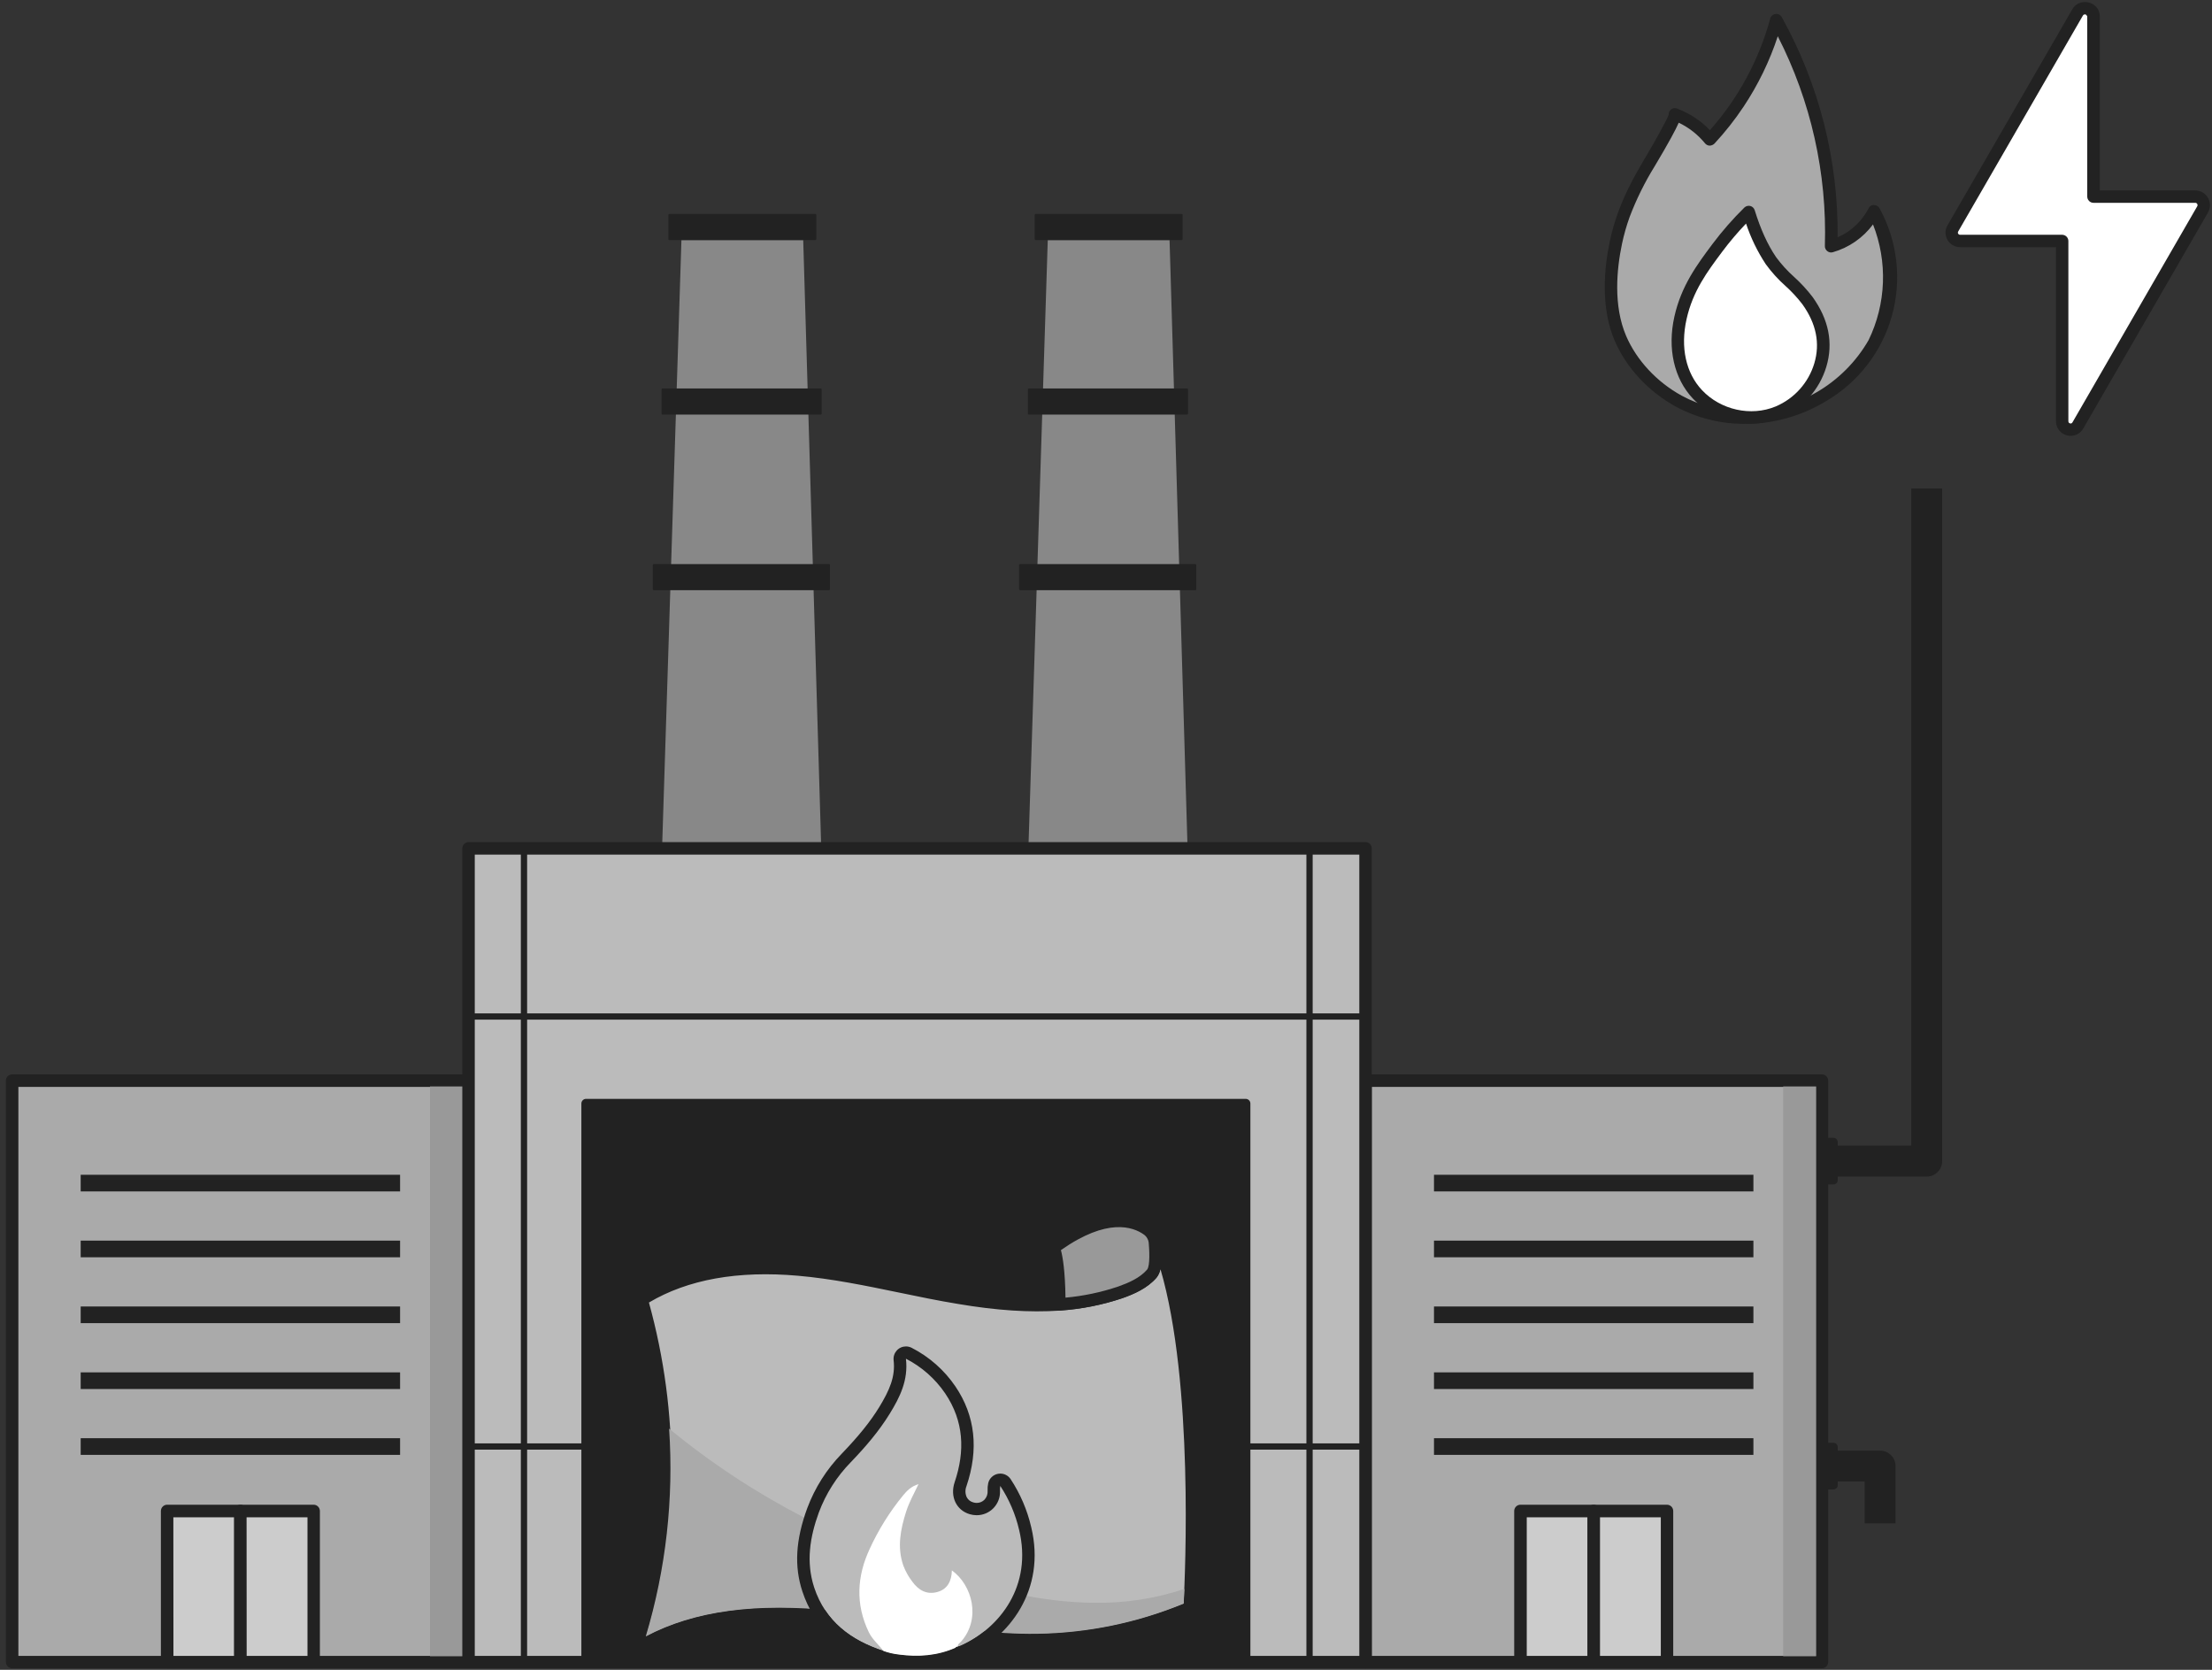 <svg width="159" height="120" viewBox="0 0 159 120" fill="none" xmlns="http://www.w3.org/2000/svg">
<rect x="0" y="0" width="159" height="120" fill="#333333" stroke="none"/>
<g clip-path="url(#clip0_2645_11803)">
<path d="M135.144 104.249H132.097V103.985C132.096 103.906 132.063 103.83 132.007 103.774C131.951 103.718 131.876 103.686 131.797 103.684H131.401C131.322 103.686 131.247 103.718 131.191 103.774C131.135 103.83 131.102 103.906 131.1 103.985V106.737C131.102 106.816 131.135 106.891 131.191 106.947C131.247 107.003 131.322 107.036 131.401 107.037H131.797C131.876 107.036 131.951 107.003 132.007 106.947C132.063 106.891 132.096 106.816 132.097 106.737V106.466H134.033V109.474H136.254V105.362C136.254 105.216 136.225 105.072 136.17 104.937C136.114 104.802 136.032 104.679 135.929 104.576C135.826 104.473 135.704 104.391 135.569 104.335C135.434 104.279 135.29 104.25 135.144 104.249Z" fill="#222222"/>
<path d="M137.383 35.101V82.334H132.097V82.067C132.096 81.988 132.063 81.913 132.007 81.857C131.951 81.801 131.876 81.769 131.797 81.767H131.401C131.322 81.769 131.247 81.801 131.191 81.857C131.135 81.913 131.102 81.988 131.1 82.067V84.819C131.102 84.899 131.135 84.974 131.191 85.03C131.247 85.086 131.322 85.118 131.401 85.12H131.797C131.876 85.118 131.951 85.086 132.007 85.03C132.063 84.974 132.096 84.899 132.097 84.819V84.555H138.491C138.637 84.555 138.782 84.526 138.917 84.47C139.052 84.414 139.174 84.332 139.277 84.229C139.38 84.126 139.462 84.004 139.518 83.869C139.574 83.734 139.603 83.589 139.603 83.443V35.101H137.383Z" fill="#222222"/>
<path d="M158.323 15.037L149.356 30.562C149.303 30.657 149.225 30.734 149.13 30.788C149.036 30.84 148.929 30.867 148.821 30.863C148.742 30.862 148.663 30.845 148.591 30.814C148.518 30.782 148.453 30.737 148.397 30.68C148.342 30.623 148.299 30.556 148.27 30.482C148.241 30.409 148.227 30.33 148.228 30.251V17.319H140.906C140.8 17.321 140.694 17.295 140.601 17.244C140.507 17.192 140.429 17.116 140.375 17.024C140.32 16.932 140.291 16.828 140.29 16.721C140.29 16.614 140.318 16.509 140.371 16.416L149.338 0.902C149.385 0.811 149.456 0.735 149.544 0.682C149.631 0.629 149.732 0.601 149.834 0.601C149.917 0.595 149.999 0.605 150.078 0.631C150.156 0.658 150.228 0.7 150.289 0.756C150.35 0.812 150.399 0.879 150.433 0.954C150.466 1.03 150.484 1.111 150.485 1.194V14.138H157.788C157.892 14.14 157.995 14.168 158.086 14.221C158.177 14.274 158.252 14.348 158.306 14.439C158.36 14.529 158.389 14.631 158.392 14.736C158.395 14.841 158.371 14.944 158.323 15.037Z" fill="white"/>
<path d="M148.822 31.32C148.545 31.317 148.281 31.204 148.087 31.007C147.892 30.81 147.783 30.544 147.783 30.268V17.764H140.906C140.72 17.766 140.537 17.718 140.376 17.626C140.214 17.534 140.08 17.401 139.986 17.241C139.894 17.082 139.845 16.902 139.845 16.719C139.845 16.536 139.894 16.357 139.986 16.198L148.955 0.674C149.047 0.507 149.184 0.369 149.35 0.276C149.515 0.182 149.704 0.136 149.894 0.143C150.162 0.146 150.419 0.249 150.615 0.433C150.717 0.529 150.798 0.646 150.853 0.775C150.908 0.905 150.935 1.044 150.933 1.185V13.684H157.791C157.976 13.684 158.159 13.733 158.319 13.825C158.48 13.918 158.614 14.051 158.708 14.211C158.801 14.372 158.851 14.554 158.852 14.739C158.853 14.925 158.805 15.108 158.714 15.269L149.747 30.794C149.655 30.957 149.521 31.093 149.358 31.186C149.195 31.278 149.01 31.325 148.822 31.32ZM149.875 1.034C149.827 1.045 149.771 1.034 149.724 1.111L140.753 16.642C140.74 16.665 140.733 16.691 140.733 16.717C140.733 16.744 140.74 16.77 140.753 16.792C140.768 16.819 140.79 16.84 140.817 16.854C140.843 16.868 140.873 16.874 140.903 16.872H148.225C148.345 16.872 148.46 16.92 148.544 17.004C148.629 17.089 148.676 17.203 148.676 17.323V30.266C148.676 30.371 148.735 30.427 148.851 30.436C148.875 30.433 148.898 30.425 148.918 30.412C148.938 30.398 148.955 30.38 148.967 30.359L157.938 14.825C157.953 14.8 157.961 14.772 157.961 14.743C157.961 14.714 157.953 14.685 157.938 14.66C157.925 14.632 157.903 14.609 157.876 14.594C157.849 14.579 157.818 14.573 157.788 14.576H150.484C150.364 14.576 150.249 14.528 150.165 14.444C150.08 14.359 150.033 14.244 150.033 14.125V1.182C149.971 1.053 149.92 1.034 149.872 1.034H149.875Z" fill="#222222"/>
<path d="M125.291 30.013C123.676 30.003 122.087 29.595 120.667 28.824C118.863 27.831 117.305 26.232 116.482 24.326C115.573 22.221 115.687 19.634 116.151 17.428C116.294 16.751 116.484 16.085 116.72 15.434C117.216 14.137 117.833 12.89 118.563 11.708C118.703 11.474 120.585 8.29 120.395 8.219C121.379 8.587 122.246 9.21 122.909 10.024C123.668 9.212 124.358 8.339 124.973 7.413C126.187 5.582 127.1 3.568 127.679 1.448C130.438 6.409 131.801 12.024 131.625 17.698C132.131 17.553 132.611 17.33 133.048 17.036C133.742 16.563 134.31 15.927 134.702 15.183C135.5 16.764 135.874 18.524 135.787 20.293C135.7 22.061 135.156 23.777 134.207 25.272C133.258 26.767 131.937 27.989 130.374 28.821C128.811 29.652 127.058 30.063 125.288 30.013H125.291Z" fill="#AAAAAA"/>
<path d="M125.422 30.459H125.287C123.598 30.448 121.937 30.021 120.452 29.216C118.497 28.147 116.906 26.43 116.073 24.504C115.037 22.098 115.306 19.28 115.715 17.335C115.862 16.638 116.058 15.952 116.302 15.283C116.723 14.12 117.302 12.947 118.176 11.48C118.827 10.389 119.791 8.68 119.945 8.249C119.941 8.185 119.95 8.121 119.974 8.062C119.994 8.006 120.025 7.956 120.065 7.913C120.105 7.869 120.153 7.835 120.206 7.81C120.26 7.786 120.318 7.773 120.377 7.771C120.435 7.77 120.494 7.78 120.548 7.801C121.078 8 121.578 8.268 122.037 8.598C122.351 8.823 122.644 9.077 122.909 9.358C124.955 7.052 126.439 4.305 127.246 1.331C127.27 1.245 127.319 1.169 127.386 1.112C127.453 1.054 127.536 1.017 127.624 1.006C127.713 0.993 127.804 1.008 127.885 1.049C127.966 1.089 128.032 1.154 128.075 1.233C130.764 6.07 132.147 11.524 132.088 17.058C132.338 16.949 132.577 16.818 132.804 16.668C133.44 16.235 133.96 15.654 134.318 14.974C134.35 14.896 134.406 14.83 134.479 14.787C134.551 14.745 134.636 14.727 134.72 14.737C134.802 14.739 134.883 14.763 134.952 14.807C135.021 14.852 135.077 14.914 135.114 14.988C136.398 17.344 136.712 20.108 135.992 22.692C135.271 25.276 133.571 27.478 131.254 28.83C129.497 29.9 127.479 30.464 125.422 30.459ZM120.669 8.819C120.442 9.335 119.955 10.246 118.947 11.935C118.23 13.091 117.626 14.313 117.142 15.585C116.914 16.216 116.73 16.863 116.591 17.52C116.209 19.338 115.952 21.964 116.891 24.15C117.643 25.896 119.1 27.459 120.879 28.433C122.235 29.168 123.751 29.558 125.293 29.567C125.311 29.567 125.377 29.567 125.421 29.567C127.224 29.573 128.998 29.101 130.56 28.2C132.123 27.299 133.419 26.001 134.318 24.438C134.942 23.149 135.291 21.746 135.346 20.316C135.4 18.885 135.157 17.459 134.633 16.128C133.916 17.093 132.901 17.795 131.745 18.126C131.677 18.147 131.605 18.15 131.535 18.136C131.466 18.122 131.4 18.09 131.345 18.045C131.29 18.002 131.245 17.947 131.215 17.883C131.185 17.82 131.17 17.75 131.173 17.68C131.334 12.45 130.17 7.264 127.788 2.606C127.202 4.392 126.377 6.09 125.336 7.656C124.708 8.6 124.004 9.493 123.231 10.325C123.139 10.412 123.017 10.463 122.89 10.466C122.826 10.464 122.764 10.448 122.707 10.419C122.65 10.391 122.599 10.351 122.559 10.302C122.045 9.672 121.398 9.164 120.663 8.815L120.669 8.819Z" fill="#222222"/>
<path d="M127.803 29.624C125.848 30.436 123.469 29.887 122.019 28.347C120.619 26.863 120.365 24.77 120.794 22.842C121.26 20.764 122.31 19.331 123.443 17.813C124.129 16.898 124.883 16.036 125.699 15.234C126.079 16.458 126.573 17.671 127.297 18.734C128.022 19.797 129.162 20.538 129.925 21.603C130.929 22.998 131.347 24.556 130.846 26.237C130.621 26.987 130.234 27.678 129.712 28.261C129.19 28.845 128.547 29.306 127.827 29.613L127.803 29.624Z" fill="white"/>
<path d="M125.893 30.441C125.108 30.441 124.332 30.283 123.61 29.976C122.888 29.669 122.236 29.219 121.693 28.652C120.328 27.203 119.84 25.044 120.358 22.743C120.854 20.532 121.989 19.013 123.087 17.544C123.787 16.611 124.556 15.732 125.388 14.914C125.443 14.862 125.511 14.824 125.585 14.804C125.658 14.785 125.736 14.784 125.81 14.801C125.884 14.82 125.952 14.858 126.008 14.911C126.063 14.963 126.105 15.029 126.128 15.102C126.556 16.487 127.06 17.592 127.669 18.484C128.049 18.998 128.48 19.471 128.956 19.896C129.444 20.336 129.89 20.82 130.288 21.341C131.454 22.961 131.792 24.649 131.275 26.365C131.03 27.177 130.61 27.926 130.044 28.558C129.479 29.19 128.781 29.691 128.001 30.024L127.973 30.035C127.313 30.305 126.606 30.444 125.893 30.441ZM125.507 16.066C124.898 16.701 124.328 17.373 123.801 18.078C122.711 19.537 121.682 20.914 121.23 22.938C120.777 24.962 121.183 26.809 122.343 28.039C123.687 29.466 125.861 29.946 127.631 29.212L127.657 29.201C128.314 28.919 128.902 28.497 129.378 27.963C129.854 27.429 130.208 26.798 130.413 26.113C130.842 24.678 130.555 23.256 129.558 21.866C129.191 21.388 128.781 20.945 128.334 20.543C127.81 20.076 127.338 19.555 126.926 18.988C126.327 18.08 125.85 17.098 125.507 16.066Z" fill="#222222"/>
<path d="M48.982 17.252L47.556 62.057H59.063L57.736 17.252H48.982Z" fill="#888888"/>
<path d="M58.607 15.376H48.111C48.074 15.376 48.043 15.406 48.043 15.443V17.185C48.043 17.222 48.074 17.252 48.111 17.252H58.607C58.645 17.252 58.675 17.222 58.675 17.185V15.443C58.675 15.406 58.645 15.376 58.607 15.376Z" fill="#222222"/>
<path d="M58.995 27.916H47.624C47.586 27.916 47.556 27.946 47.556 27.983V29.725C47.556 29.762 47.586 29.793 47.624 29.793H58.995C59.032 29.793 59.063 29.762 59.063 29.725V27.983C59.063 27.946 59.032 27.916 58.995 27.916Z" fill="#222222"/>
<path d="M59.589 40.537H46.989C46.952 40.537 46.922 40.567 46.922 40.604V42.346C46.922 42.383 46.952 42.413 46.989 42.413H59.589C59.627 42.413 59.657 42.383 59.657 42.346V40.604C59.657 40.567 59.627 40.537 59.589 40.537Z" fill="#222222"/>
<path d="M75.314 17.252L73.888 62.057H85.395L84.069 17.252H75.314Z" fill="#888888"/>
<path d="M84.939 15.376H74.443C74.406 15.376 74.376 15.406 74.376 15.443V17.185C74.376 17.222 74.406 17.252 74.443 17.252H84.939C84.977 17.252 85.007 17.222 85.007 17.185V15.443C85.007 15.406 84.977 15.376 84.939 15.376Z" fill="#222222"/>
<path d="M85.327 27.916H73.956C73.919 27.916 73.888 27.946 73.888 27.983V29.725C73.888 29.762 73.919 29.793 73.956 29.793H85.327C85.365 29.793 85.395 29.762 85.395 29.725V27.983C85.395 27.946 85.365 27.916 85.327 27.916Z" fill="#222222"/>
<path d="M85.921 40.537H73.322C73.284 40.537 73.254 40.567 73.254 40.604V42.346C73.254 42.383 73.284 42.413 73.322 42.413H85.921C85.959 42.413 85.989 42.383 85.989 42.346V40.604C85.989 40.567 85.959 40.537 85.921 40.537Z" fill="#222222"/>
<path d="M33.681 77.662H0.875V119.445H33.681V77.662Z" fill="#AAAAAA"/>
<path d="M33.682 119.89H0.875C0.755 119.89 0.64 119.843 0.556 119.758C0.471 119.673 0.424 119.559 0.424 119.439V77.662C0.424 77.542 0.471 77.427 0.556 77.343C0.64 77.258 0.755 77.21 0.875 77.21H33.682C33.802 77.21 33.917 77.258 34.001 77.343C34.086 77.427 34.133 77.542 34.133 77.662V119.445C34.132 119.564 34.084 119.677 33.999 119.76C33.915 119.843 33.801 119.89 33.682 119.89ZM1.321 118.998H33.236V78.108H1.321V118.998Z" fill="#222222"/>
<path d="M130.959 77.662H98.153V119.445H130.959V77.662Z" fill="#AAAAAA"/>
<path d="M130.96 119.89H98.153C98.033 119.89 97.918 119.843 97.834 119.758C97.749 119.673 97.702 119.559 97.702 119.439V77.662C97.702 77.542 97.749 77.427 97.834 77.343C97.918 77.258 98.033 77.21 98.153 77.21H130.96C131.08 77.21 131.195 77.258 131.279 77.343C131.364 77.427 131.412 77.542 131.412 77.662V119.445C131.41 119.564 131.362 119.677 131.277 119.76C131.193 119.843 131.079 119.89 130.96 119.89ZM98.6 118.998H130.514V78.108H98.6V118.998Z" fill="#222222"/>
<path d="M33.275 78.077H30.908V119.023H33.275V78.077Z" fill="#999999"/>
<path d="M130.544 78.077H128.177V119.023H130.544V78.077Z" fill="#999999"/>
<path d="M28.759 84.424H5.8V85.621H28.759V84.424Z" fill="#222222"/>
<path d="M28.759 89.156H5.8V90.353H28.759V89.156Z" fill="#222222"/>
<path d="M28.759 93.89H5.8V95.087H28.759V93.89Z" fill="#222222"/>
<path d="M28.759 98.624H5.8V99.821H28.759V98.624Z" fill="#222222"/>
<path d="M28.759 103.356H5.8V104.553H28.759V103.356Z" fill="#222222"/>
<path d="M126.036 84.424H103.076V85.621H126.036V84.424Z" fill="#222222"/>
<path d="M126.036 89.156H103.076V90.353H126.036V89.156Z" fill="#222222"/>
<path d="M126.036 93.89H103.076V95.087H126.036V93.89Z" fill="#222222"/>
<path d="M126.036 98.624H103.076V99.821H126.036V98.624Z" fill="#222222"/>
<path d="M126.036 103.356H103.076V104.553H126.036V103.356Z" fill="#222222"/>
<path d="M17.278 108.591H12.015V119.445H17.278V108.591Z" fill="#CCCCCC"/>
<path d="M17.279 119.89H12.016C11.896 119.89 11.782 119.843 11.697 119.758C11.613 119.673 11.565 119.559 11.565 119.439V108.586C11.565 108.467 11.613 108.352 11.697 108.267C11.782 108.183 11.896 108.135 12.016 108.135H17.279C17.399 108.135 17.514 108.183 17.598 108.267C17.683 108.352 17.73 108.467 17.73 108.586V119.439C17.73 119.559 17.683 119.673 17.598 119.758C17.514 119.843 17.399 119.89 17.279 119.89ZM12.467 118.998H16.839V109.038H12.461L12.467 118.998Z" fill="#222222"/>
<path d="M22.543 108.591H17.279V119.445H22.543V108.591Z" fill="#CCCCCC"/>
<path d="M22.543 119.89H17.279C17.16 119.89 17.045 119.843 16.96 119.758C16.876 119.673 16.828 119.559 16.828 119.439V108.586C16.828 108.467 16.876 108.352 16.96 108.267C17.045 108.183 17.16 108.135 17.279 108.135H22.543C22.662 108.135 22.777 108.183 22.861 108.267C22.946 108.352 22.994 108.467 22.994 108.586V119.439C22.994 119.559 22.946 119.673 22.861 119.758C22.777 119.843 22.662 119.89 22.543 119.89ZM17.73 118.998H22.102V109.038H17.724L17.73 118.998Z" fill="#222222"/>
<path d="M114.556 108.591H109.293V119.445H114.556V108.591Z" fill="#CCCCCC"/>
<path d="M114.556 119.89H109.293C109.173 119.89 109.058 119.843 108.974 119.758C108.889 119.673 108.842 119.559 108.842 119.439V108.586C108.842 108.467 108.889 108.352 108.974 108.267C109.058 108.183 109.173 108.135 109.293 108.135H114.556C114.676 108.135 114.79 108.183 114.875 108.267C114.96 108.352 115.007 108.467 115.007 108.586V119.439C115.007 119.559 114.96 119.673 114.875 119.758C114.79 119.843 114.676 119.89 114.556 119.89ZM109.744 118.998H114.117V109.038H109.744V118.998Z" fill="#222222"/>
<path d="M119.819 108.591H114.556V119.445H119.819V108.591Z" fill="#CCCCCC"/>
<path d="M119.821 119.89H114.557C114.438 119.89 114.323 119.843 114.238 119.758C114.154 119.673 114.106 119.559 114.106 119.439V108.586C114.106 108.467 114.154 108.352 114.238 108.267C114.323 108.183 114.438 108.135 114.557 108.135H119.821C119.94 108.135 120.055 108.183 120.14 108.267C120.224 108.352 120.272 108.467 120.272 108.586V119.439C120.272 119.559 120.224 119.673 120.14 119.758C120.055 119.843 119.94 119.89 119.821 119.89ZM115.009 118.998H119.38V109.038H115.009V118.998Z" fill="#222222"/>
<path d="M98.153 60.968H33.682V119.445H98.153V60.968Z" fill="#BBBBBB"/>
<path d="M98.153 119.89H33.682C33.563 119.89 33.448 119.842 33.363 119.758C33.279 119.673 33.231 119.559 33.231 119.439V60.968C33.231 60.849 33.279 60.734 33.363 60.649C33.448 60.565 33.563 60.517 33.682 60.517H98.153C98.272 60.517 98.387 60.565 98.472 60.649C98.556 60.734 98.604 60.849 98.604 60.968V119.445C98.602 119.564 98.554 119.677 98.47 119.76C98.385 119.843 98.272 119.89 98.153 119.89ZM34.127 118.998H97.708V61.415H34.127V118.998Z" fill="#222222"/>
<path d="M37.661 119.667C37.602 119.667 37.546 119.644 37.504 119.602C37.462 119.561 37.439 119.504 37.439 119.445V60.968C37.439 60.908 37.463 60.851 37.505 60.809C37.547 60.766 37.605 60.743 37.664 60.743C37.724 60.743 37.782 60.766 37.824 60.809C37.866 60.851 37.89 60.908 37.89 60.968V119.445C37.89 119.475 37.884 119.504 37.873 119.532C37.861 119.559 37.844 119.584 37.823 119.604C37.801 119.625 37.776 119.641 37.748 119.652C37.721 119.663 37.691 119.668 37.661 119.667Z" fill="#222222"/>
<path d="M98.153 73.277H33.682C33.622 73.277 33.565 73.253 33.523 73.21C33.48 73.168 33.457 73.111 33.457 73.051C33.457 72.991 33.48 72.934 33.523 72.891C33.565 72.849 33.622 72.825 33.682 72.825H98.153C98.213 72.825 98.27 72.849 98.312 72.891C98.355 72.934 98.379 72.991 98.379 73.051C98.379 73.111 98.355 73.168 98.312 73.21C98.27 73.253 98.213 73.277 98.153 73.277Z" fill="#222222"/>
<path d="M98.153 104.177H33.682C33.622 104.177 33.565 104.154 33.523 104.111C33.48 104.069 33.457 104.012 33.457 103.952C33.457 103.892 33.48 103.835 33.523 103.792C33.565 103.75 33.622 103.726 33.682 103.726H98.153C98.213 103.726 98.27 103.75 98.312 103.792C98.355 103.835 98.379 103.892 98.379 103.952C98.379 104.012 98.355 104.069 98.312 104.111C98.27 104.154 98.213 104.177 98.153 104.177Z" fill="#222222"/>
<path d="M94.127 119.667C94.068 119.667 94.012 119.644 93.97 119.602C93.928 119.561 93.905 119.504 93.905 119.445V60.968C93.905 60.908 93.929 60.851 93.971 60.809C94.013 60.766 94.071 60.743 94.13 60.743C94.19 60.743 94.248 60.766 94.29 60.809C94.332 60.851 94.356 60.908 94.356 60.968V119.445C94.356 119.475 94.35 119.504 94.338 119.532C94.327 119.559 94.31 119.584 94.289 119.604C94.267 119.625 94.242 119.641 94.215 119.652C94.187 119.663 94.157 119.668 94.127 119.667Z" fill="#222222"/>
<path d="M42.126 78.968H89.541C89.631 78.968 89.717 79.004 89.78 79.067C89.844 79.131 89.879 79.217 89.879 79.307V119.446H41.789V79.305C41.79 79.216 41.825 79.13 41.888 79.067C41.951 79.004 42.037 78.969 42.126 78.968Z" fill="#222222"/>
<path d="M85.51 115.529C82.056 116.994 78.351 117.775 74.6 117.83C69.684 117.893 64.866 116.704 59.971 116.176C55.076 115.648 49.87 115.893 45.705 118.507C48.412 110.332 48.472 101.664 46.124 93.404C49.419 91.323 53.528 90.894 57.403 91.243C61.278 91.592 65.084 92.636 68.941 93.272C71.311 93.672 73.753 93.903 76.141 93.744C77.633 93.644 79.106 93.353 80.525 92.878C81.359 92.577 82.212 92.201 82.795 91.525C83.293 90.923 82.909 88.846 83.012 88.848L83.045 88.882C83.061 88.899 83.078 88.95 83.112 89.001C86.648 97.419 85.51 115.529 85.51 115.529Z" fill="#BBBBBB"/>
<path d="M45.705 118.947C45.605 118.948 45.508 118.914 45.43 118.851C45.357 118.795 45.304 118.718 45.277 118.631C45.25 118.543 45.251 118.449 45.279 118.362C47.908 110.413 48.051 101.821 45.693 93.52C45.666 93.427 45.671 93.329 45.706 93.239C45.74 93.149 45.803 93.073 45.885 93.022C48.893 91.125 52.773 90.376 57.445 90.792C59.925 91.004 62.391 91.516 64.776 92.009C66.164 92.296 67.598 92.592 69.016 92.825C71.696 93.276 74.019 93.427 76.114 93.295C77.566 93.197 79 92.913 80.38 92.451C81.109 92.192 81.927 91.849 82.458 91.231C82.685 90.956 82.6 89.747 82.573 89.35C82.537 88.872 82.526 88.711 82.684 88.546C82.723 88.495 82.774 88.454 82.833 88.429C82.892 88.404 82.957 88.395 83.021 88.403C83.08 88.403 83.139 88.416 83.193 88.44C83.247 88.463 83.296 88.498 83.337 88.541C83.388 88.601 83.434 88.665 83.473 88.734C87.057 97.245 86.001 114.812 85.955 115.555C85.949 115.637 85.92 115.716 85.873 115.784C85.825 115.851 85.76 115.904 85.684 115.937C82.175 117.42 78.414 118.213 74.606 118.274C71.349 118.32 68.105 117.809 64.967 117.32C63.312 117.061 61.607 116.795 59.922 116.615C53.943 115.983 49.37 116.728 45.937 118.88C45.867 118.923 45.787 118.946 45.705 118.947ZM46.645 93.603C48.851 101.597 48.789 109.843 46.473 117.546C49.944 115.731 54.392 115.14 60.018 115.726C61.724 115.911 63.443 116.177 65.105 116.439C68.207 116.923 71.4 117.421 74.594 117.38C78.194 117.323 81.751 116.592 85.081 115.224C85.192 113.119 85.807 99.374 83.416 91.209C83.371 91.428 83.277 91.633 83.141 91.81C82.467 92.588 81.519 92.997 80.678 93.295C79.223 93.784 77.712 94.083 76.18 94.185C74.009 94.335 71.619 94.173 68.87 93.708C67.437 93.474 65.994 93.173 64.597 92.884C62.237 92.397 59.797 91.892 57.367 91.681C53.048 91.299 49.442 91.943 46.645 93.606V93.603Z" fill="#222222"/>
<path d="M82.798 91.528C82.215 92.198 81.362 92.58 80.528 92.881C79.109 93.356 77.636 93.647 76.144 93.747C76.144 90.459 75.732 89.674 75.732 89.674C80.622 86.084 82.764 88.532 83.015 88.857C82.912 88.85 83.296 90.923 82.798 91.528Z" fill="#999999"/>
<path d="M76.144 94.188C76.024 94.188 75.91 94.14 75.825 94.056C75.74 93.971 75.693 93.856 75.693 93.737C75.693 90.693 75.331 89.869 75.328 89.86C75.283 89.766 75.272 89.659 75.296 89.558C75.321 89.457 75.38 89.368 75.463 89.305C80.706 85.449 83.103 88.242 83.362 88.573C83.405 88.629 83.435 88.695 83.448 88.764C83.461 88.834 83.457 88.906 83.437 88.974C83.437 89.045 83.448 89.153 83.457 89.284C83.528 90.276 83.561 91.29 83.135 91.806C83.135 91.806 83.135 91.806 83.135 91.815C82.467 92.583 81.519 92.992 80.678 93.29C79.223 93.779 77.712 94.078 76.18 94.18C76.168 94.184 76.156 94.187 76.144 94.188ZM76.26 89.839C76.388 90.319 76.561 91.322 76.588 93.254C77.879 93.138 79.153 92.87 80.382 92.454C81.108 92.195 81.924 91.852 82.455 91.239C82.687 90.949 82.606 89.749 82.574 89.353C82.566 89.23 82.531 89.109 82.472 89.001C82.412 88.892 82.33 88.798 82.23 88.725C81.443 88.161 79.588 87.498 76.26 89.839Z" fill="#222222"/>
<path d="M85.135 114.188C85.112 114.661 85.091 115.018 85.088 115.24C81.748 116.62 78.176 117.356 74.562 117.41C71.376 117.46 68.177 116.949 65.079 116.472C63.425 116.216 61.694 115.943 59.984 115.755C54.345 115.165 49.897 115.755 46.418 117.601C47.868 112.764 48.437 107.706 48.096 102.667C51.072 105.116 54.298 107.243 57.72 109.015C61.334 110.868 65.114 112.378 69.01 113.526C72.66 114.601 75.639 115.126 78.401 115.18H78.588C80.811 115.227 83.025 114.891 85.135 114.188Z" fill="#AAAAAA"/>
<path d="M73.255 109.946C72.994 108.821 72.536 107.752 71.902 106.788C71.88 106.912 71.874 107.038 71.884 107.164C71.892 107.43 71.837 107.694 71.723 107.935C71.609 108.176 71.44 108.386 71.228 108.549C71.017 108.711 70.77 108.821 70.508 108.869C70.246 108.917 69.977 108.902 69.721 108.825C68.742 108.547 68.273 107.552 68.622 106.522C69.374 104.289 69.296 102.138 67.939 100.135C67.223 99.083 66.254 98.228 65.121 97.648C65.297 99.167 64.691 100.397 63.964 101.58C63.175 102.861 62.198 103.986 61.159 105.075C60.15 106.105 59.368 107.334 58.863 108.684C58.215 110.448 57.92 112.254 58.526 114.084C59.33 116.516 61.154 117.877 63.503 118.643C63.867 118.772 64.246 118.858 64.63 118.899C66.018 119.083 67.373 118.983 68.67 118.413C68.687 118.384 68.712 118.36 68.742 118.346C68.773 118.332 68.807 118.328 68.84 118.334C68.91 118.319 68.978 118.299 69.045 118.274C71.921 116.992 74.219 113.932 73.255 109.946Z" fill="#BBBBBB"/>
<path d="M65.12 97.644C66.252 98.224 67.221 99.079 67.938 100.131C69.291 102.134 69.376 104.284 68.621 106.517C68.272 107.547 68.741 108.543 69.72 108.821C69.878 108.866 70.041 108.89 70.206 108.89C70.43 108.89 70.653 108.845 70.86 108.758C71.067 108.67 71.254 108.542 71.411 108.38C71.567 108.219 71.689 108.027 71.77 107.818C71.852 107.608 71.889 107.384 71.882 107.159C71.873 107.034 71.879 106.907 71.9 106.783C72.534 107.748 72.993 108.817 73.254 109.941C74.218 113.928 71.92 116.982 69.043 118.277C68.977 118.302 68.908 118.322 68.839 118.337H68.828C68.796 118.331 68.764 118.336 68.735 118.35C68.707 118.365 68.683 118.388 68.669 118.416C67.779 118.802 66.818 118.996 65.848 118.986C65.44 118.985 65.032 118.957 64.628 118.902C64.244 118.861 63.866 118.776 63.502 118.647C61.153 117.88 59.329 116.519 58.524 114.087C57.923 112.257 58.213 110.451 58.861 108.687C59.366 107.337 60.149 106.108 61.157 105.078C62.197 103.997 63.174 102.865 63.962 101.583C64.69 100.4 65.296 99.177 65.12 97.651M65.12 96.759C64.994 96.76 64.87 96.786 64.755 96.838C64.64 96.889 64.538 96.965 64.454 97.059C64.371 97.153 64.308 97.263 64.27 97.383C64.232 97.503 64.22 97.63 64.234 97.755C64.371 98.934 63.933 99.916 63.203 101.116C62.557 102.168 61.727 103.197 60.514 104.46C59.42 105.582 58.572 106.92 58.024 108.388C57.189 110.662 57.079 112.564 57.678 114.374C58.503 116.875 60.318 118.552 63.225 119.502C63.642 119.648 64.074 119.746 64.512 119.794C64.955 119.853 65.401 119.884 65.848 119.886C66.941 119.894 68.025 119.675 69.028 119.24C69.055 119.228 69.082 119.215 69.108 119.2C69.211 119.177 69.312 119.144 69.409 119.102C72.541 117.693 75.213 114.254 74.124 109.744C73.839 108.516 73.338 107.349 72.645 106.296C72.563 106.174 72.453 106.073 72.323 106.004C72.194 105.934 72.049 105.898 71.902 105.898C71.848 105.897 71.795 105.902 71.742 105.913C71.571 105.944 71.412 106.024 71.286 106.145C71.16 106.265 71.072 106.42 71.033 106.589C70.995 106.767 70.981 106.949 70.99 107.131C70.999 107.248 70.984 107.365 70.945 107.476C70.906 107.587 70.845 107.688 70.765 107.774C70.692 107.848 70.605 107.907 70.509 107.946C70.413 107.986 70.311 108.006 70.207 108.006C70.125 108.006 70.043 107.993 69.965 107.97C69.865 107.945 69.772 107.899 69.69 107.836C69.609 107.773 69.542 107.693 69.493 107.603C69.435 107.48 69.403 107.346 69.398 107.209C69.394 107.073 69.417 106.937 69.467 106.81C70.37 104.152 70.1 101.738 68.678 99.638C67.881 98.464 66.802 97.51 65.539 96.863C65.41 96.795 65.267 96.76 65.121 96.759H65.12Z" fill="#222222"/>
<path d="M63.511 118.647C63.165 118.195 62.705 117.827 62.449 117.293C61.481 115.287 61.594 113.28 62.514 111.31C63.144 109.935 63.948 108.647 64.905 107.477C65.185 107.137 65.49 106.816 66.024 106.654C65.69 107.352 65.347 107.962 65.135 108.628C64.729 109.904 64.472 111.185 64.932 112.51C65.09 112.926 65.309 113.317 65.582 113.669C66.033 114.289 66.619 114.613 67.37 114.41C68.12 114.207 68.404 113.603 68.422 112.854C69.909 113.932 70.513 116.334 69.096 117.958C68.997 118.071 68.83 118.146 68.846 118.337C68.813 118.331 68.778 118.335 68.747 118.35C68.716 118.364 68.69 118.388 68.673 118.418C67.376 118.988 66.019 119.087 64.633 118.904C64.25 118.862 63.874 118.776 63.511 118.647Z" fill="white"/>
</g>
<defs>
<clipPath id="clip0_2645_11803">
<rect width="158.496" height="120" fill="white" transform="translate(0.368)"/>
</clipPath>
</defs>
</svg>
